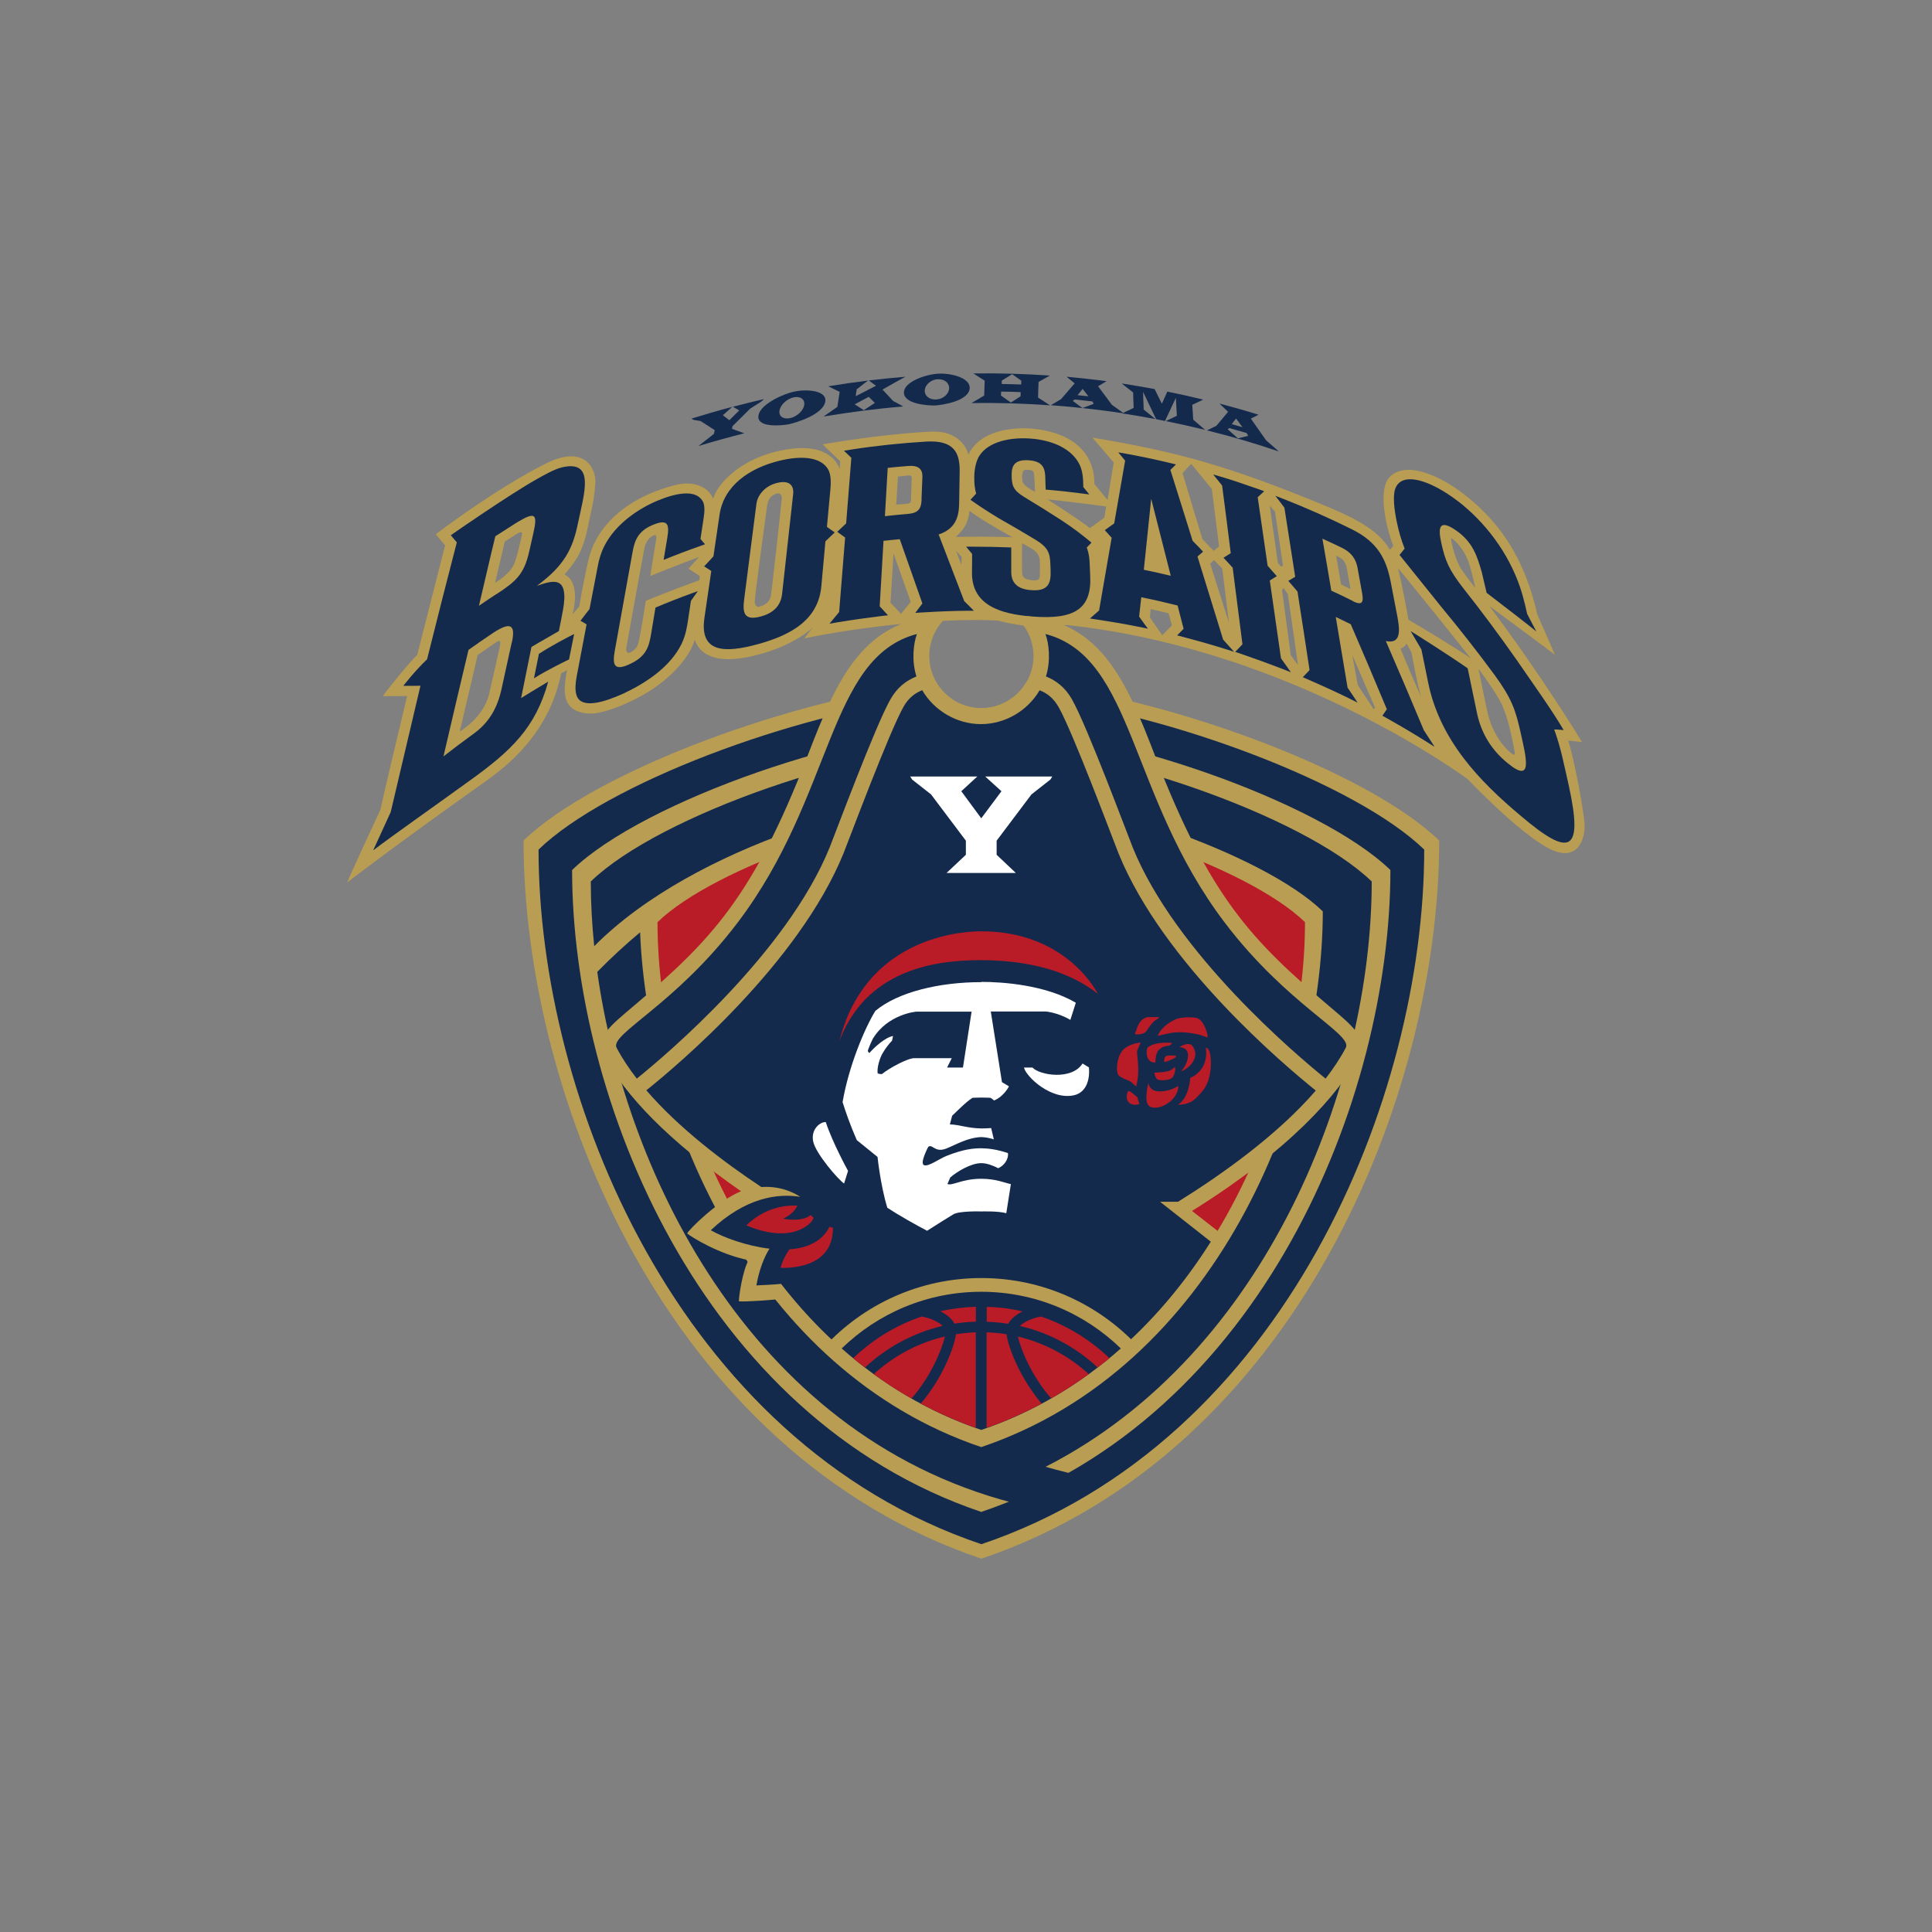 <?xml version="1.0" encoding="UTF-8"?>
<svg id="_レイヤー_1" data-name="レイヤー_1" xmlns="http://www.w3.org/2000/svg" width="152" height="152" viewBox="0 0 152 152">
  <rect x="0" y="0" width="152" height="152" fill="#808080" stroke="none"/>
  <defs>
    <style>
      .cls-1 {
        fill: #fff;
      }

      .cls-2 {
        fill: #b91b27;
      }

      .cls-3 {
        fill: #142a4d;
      }

      .cls-4 {
        fill: #b99d52;
      }
    </style>
  </defs>
  <g>
    <g>
      <path class="cls-4" d="M124.67,64.84c-.07-1.02-.77-4.93-1.29-6.57.45.02.84.1,1.09.12,0,0-2.95-4.91-7.29-10.71.92.69,4.76,3.52,5.16,3.84-.35-.82-1.19-2.7-1.39-3.17-.99-4.41-3-7.51-6.32-9.87-.63-.45-3.62-2.4-5.21-1.04-1.21,1.04-.17,4.65.2,5.5l-.27.32c-.94-1.69-3.21-2.69-5.28-3.55-7.3-3.01-11.43-4.17-18.12-5.28l1.67,1.95-.48,2.96s-.91-1.1-1.04-1.26c.02-2.4-1.65-4.02-4.8-4.35,0,0-3.9-.47-5.11,2.03,0,0-.39-1.89-2.9-1.8-1.1.04-4.22.26-8.57,1l1.39,1.34-.06.6s-.5-2.14-4.16-1.54c-3.66.6-5.5,2.79-5.78,3.89-.28-.76-1.31-1.52-3.01-1.08-4.09,1.06-6.25,3.44-6.81,5.91-.5,2.21-.71,3.63-.71,3.63l-.54.63s.74-2.49-.63-3.14c.61-.71,1.39-1.58,1.78-3.46.39-1.88.56-2.4.65-3.72.08-1.1-.81-3.13-3.96-1.52-4.13,2.1-8.59,5.53-8.59,5.53l.73.88s-2,7.83-2.19,8.61c-.65.62-2.38,2.76-2.71,3.25,0,0,1.77,0,1.91-.01-.06.24-1.93,8.1-2.11,8.97-.54,1.15-2.4,5.17-2.6,5.69,0,0,4.02-3.09,10.9-7.96,2.31-1.63,5.06-4.2,5.93-8.48l.46-.26c-.2,1.25-.69,3.31,1.78,3.42,1.07.05,3.34-.87,4.85-1.86,1.97-1.29,3.11-2.85,3.42-3.96.24.71,1.04,2.1,4.52,1.3,3.31-.76,4.76-2.25,4.76-2.25l-.67.86c3.38-.72,10.07-1.66,15.23-1.41.71.19,3.37.82,5.39.35,16.1,1.69,28.93,10.21,31.57,12.12,0,0,3.9,4.12,6.32,5.42,2.42,1.3,2.95-.83,2.88-1.85ZM39.35,50.73c-.18.82-.55,2.52-.87,3.88-.44,1.87-2.31,2.94-2.31,2.94l1.41-6.01s1.22-.86,1.48-1.03c.26-.17.35-.08.28.22ZM41.06,42.08c-.11.53-.33,1.5-.55,2.15-.32.93-1.56,1.62-1.56,1.62l.76-3.24s.83-.54.99-.63c.28-.17.42-.13.37.1ZM55.01,45.66c-2.19.77-4.2,1.61-4.2,1.61,0,0-.42,2.71-.59,3.34-.1.35-.32.53-.58.7-.21.13-.42.02-.37-.32.05-.33,1.25-6.93,1.42-7.82.12-.64.45-.92.73-1.05.2-.1.25.08.22.22-.03.14-.48,2.98-.48,2.98,1.74-.72,3.84-1.5,3.84-1.5,0,0-.66.73-.83.92.2.12.89.58.89.58l-.05.35ZM61.5,39.28c-.02.3-.73,6.82-.85,7.57-.1.66-.72.83-.95.89-.13.04-.33-.1-.32-.46.01-.36.83-6.53.97-7.49.1-.69.46-.88.81-.97.21-.05.38.15.35.45ZM70.89,48.3l-.83-.88.24-3.88,1.35,3.81-.76.95ZM71.67,39.36c-.01.19-.12.25-.24.27-.11.02-.92.07-.92.07l.14-2.21s.74-.07.87-.09c.12-.01.22.07.21.21-.01.14-.05,1.55-.06,1.74ZM80.44,37.26c.02-.21.09-.3.33-.3,0,0,.13,0,.33.03.2.04.25.14.27.46.02.32.06,1.25.06,1.25,0,0-.26-.13-.55-.33-.29-.2-.39-.35-.43-.47-.04-.11-.04-.43-.02-.64ZM75.63,44.41l-.42-1.08.45.5-.02.58ZM75.19,42.25c.89-.81.98-1.34,1.09-2.06.76.64,3.38,2.08,3.38,2.08-1.08-.06-3.77-.05-4.47-.03ZM81.81,45.23c0,.31-.11.37-.21.41-.1.04-.4.04-.77-.06-.37-.1-.41-.33-.42-.6-.01-.26,0-2.24,0-2.24,0,0,.45.22.87.5.42.27.51.61.53.91.02.3,0,.78,0,1.09ZM86.88,40.73s-.76.56-1.14.82c-.57-.5-3.07-2.09-3.32-2.26,0,0,2.83.3,4.61.56-.03.16-.15.88-.15.88ZM91.45,49.99l-.98-1.41.06-.66c.36.07,1.41.33,1.41.33l.26.95-.76.78ZM93.03,37.22l.69-.73,1.62,1.98.57,4.52-.42.35-.89-.92-1.57-5.21ZM95.21,44.35l.3-.29.65.67.53,4.27-1.48-4.65ZM100.53,44.26l-.63-4.46.41.45.63,4.26-.17.06-.24-.3ZM101.55,51.53l-.69-5.13.13-.13.33.47.8,5.58-.58-.78ZM105.51,45.97l-.39-2.25s.17.07.33.17c.17.09.43.33.52.86.09.52.28,1.6.28,1.6l-.74-.37ZM108.07,55.79l-1.25-1.9-.43-2.36,1.79,4.15-.11.11ZM110.19,51.03c.21-.09.41-.22.47-.41,0,0,.17.33.39.71.11.61.46,2.53.74,3.44-.15-.26-1.38-3.16-1.6-3.74ZM110.81,48.76c-.09-.5-.46-2.62-.82-4.05.32.33,4.89,6.02,5.73,7.1-.69-.54-4.52-2.84-4.91-3.05ZM115,44.83c-.5-.72-.81-2.14-.82-2.28-.01-.14-.04-.25.04-.2,0,0,.79.53,1.28,1.76.23.58.58,2.16.58,2.16,0,0-.58-.72-1.08-1.44ZM119.01,59.34c-.95-.67-1.58-1.93-1.84-2.77-.26-.84-.76-3.63-.86-3.96,0,0,.86,1.1,1.62,2.38.76,1.28,1.13,3.68,1.19,3.92.09.39.07.56-.11.43Z"/>
      <g>
        <path class="cls-3" d="M55.11,42.41c.08-.55.17-1.11.25-1.66.07-.45.11-.98-.07-1.31-.54-.96-2.08-.66-3.51-.07-1.52.62-3.36,1.85-4.24,3.6-.28.56-.42,1.08-.51,1.58-.22,1.12-.43,2.24-.65,3.37-.24.3-.48.61-.71.92.16.09.32.19.48.28-.26,1.37-.52,2.73-.78,4.1-.1.54-.14,1.07-.02,1.45.34,1.18,2.26.55,3.73-.12,1.65-.78,3.64-2.03,4.55-3.91.32-.67.42-1.31.51-1.91.07-.49.15-.97.22-1.46.18-.26.36-.51.54-.76-.15.05-.3.11-.45.16-.97.35-1.93.73-2.88,1.13-.11.68-.23,1.37-.34,2.05-.17,1.02-.37,1.8-1.71,2.41-1.25.58-1.34-.01-1.15-1.07.47-2.62.94-5.22,1.41-7.83.16-.86.44-1.58,1.55-2.05,1.28-.54,1.33,0,1.17,1-.1.58-.19,1.16-.29,1.74.93-.38,1.87-.74,2.82-1.07.15-.05.29-.11.44-.16-.12-.14-.24-.27-.35-.41Z"/>
        <path class="cls-3" d="M65.06,41.44c.09-.98.18-1.96.27-2.93.05-.51.06-1.15-.17-1.57-.62-1.08-2.31-1.07-3.84-.69-2.39.58-4.38,1.98-4.71,4.25-.16,1.09-.32,2.18-.48,3.27-.24.26-.48.53-.73.79.19.12.37.24.56.36-.18,1.23-.36,2.47-.54,3.7-.39,2.72,1.54,2.79,4.21,2.06,2.74-.75,4.76-1.99,4.99-4.57.11-1.17.21-2.35.32-3.52.24-.23.49-.47.73-.7-.21-.15-.42-.3-.63-.45ZM62.4,38.89c-.29,2.61-.58,5.23-.87,7.85-.1.87-.63,1.48-1.67,1.76-1.38.38-1.44-.36-1.31-1.37.32-2.5.64-4.99.96-7.48.09-.72.69-1.42,1.6-1.65.95-.24,1.37.14,1.29.89Z"/>
        <path class="cls-3" d="M85.77,45.27c-.05-.84,0-1.51-.27-2.19.12-.13.24-.26.37-.39-.66-.55-1.32-1.07-2.33-1.74-.99-.64-1.98-1.26-2.98-1.86-.86-.53-.96-.91-.97-1.7-.01-.78.26-1.24,1.32-1.18,1.13.07,1.31.61,1.33,1.38,0,.31.02.62.03.93,1,.08,1.99.19,2.98.32.15.02.3.04.45.06-.16-.19-.31-.39-.47-.58-.01-.58-.03-1.2-.28-1.74-.65-1.36-2.32-1.98-3.93-2.08-1.5-.1-3.24.22-3.97,1.36-.3.48-.4,1.17-.4,1.73,0,.48.04.88.15,1.24-.15.16-.3.33-.45.49.62.44,1.26.87,2.24,1.46.97.55,1.95,1.12,2.92,1.71.96.6,1.1,1.02,1.13,1.95.04,1.05.17,2.12-1.51,1.99-1.05-.07-1.56-.55-1.57-1.4,0-.66,0-1.31,0-1.96-1.02-.04-2.05-.06-3.08-.06-.16,0-.32,0-.47,0,.16.19.31.38.47.57,0,.49,0,.98-.01,1.47-.02,2.5,2.12,3.27,4.82,3.46,3.21.24,4.62-.58,4.48-3.22Z"/>
        <path class="cls-3" d="M73.83,42.05s.04,0,.05-.01c1.33-.46,1.56-1.42,1.58-2.41.01-.83.03-1.67.04-2.5.03-1.53-.45-2.51-2.62-2.39-1.96.12-3.91.32-5.85.62-.21.03-.42.07-.63.1.19.19.39.38.58.56-.14,1.72-.27,3.44-.41,5.16-.24.22-.47.44-.7.66.21.15.41.3.62.45-.16,1.95-.31,3.9-.47,5.86-.25.3-.5.61-.76.92.23-.04.46-.08.69-.12,1.07-.18,2.14-.33,3.21-.46.23-.03.47-.06.7-.08-.22-.24-.43-.48-.65-.71.1-1.72.2-3.43.3-5.15.43-.05.85-.09,1.28-.13.59,1.68,1.18,3.36,1.78,5.06-.19.25-.38.49-.56.74.27-.02.54-.04.81-.05,1.11-.07,2.22-.11,3.33-.12.16,0,.31,0,.47,0-.25-.26-.51-.51-.76-.76-.67-1.75-1.34-3.48-2-5.21ZM72.51,39.27c-.03.65-.16,1.09-1.07,1.16-.61.05-1.21.11-1.82.18.07-1.27.15-2.53.22-3.8.54-.06,1.09-.11,1.63-.15.79-.06,1.12.24,1.1.87-.02.58-.05,1.17-.07,1.75Z"/>
        <path class="cls-3" d="M122.28,57.39s.45.01.74.05c-.91-1.56-2.33-3.53-3.71-5.54-1.35-1.92-2.72-3.77-4.13-5.55-1.21-1.54-1.48-2.26-1.78-3.61-.3-1.32-.13-1.89,1.14-1.02,1.35.93,1.68,2.06,2.04,3.3.13.54.25,1.08.38,1.62,1.17.89,3.74,2.88,3.91,3.04-.24-.46-.48-.92-.72-1.38-.23-1.02-.43-1.88-.91-3.02-1.19-2.81-3.26-5.03-5.18-6.31-1.77-1.21-3.79-1.86-4.29-.52-.2.57-.08,1.63.11,2.55.16.78.36,1.48.63,2.16-.13.16-.26.33-.4.5.95,1.19,1.9,2.37,3.32,4.13,1.41,1.7,2.79,3.46,4.14,5.29,1.35,1.85,1.66,2.75,2.05,4.49.44,2,1.03,4.14-.98,2.49-1.27-1.01-2.09-2.34-2.43-3.92-.26-1.21-.49-2.39-.74-3.56-1.26-.89-4.29-2.82-4.49-2.93.27.45.58,1,.85,1.45.18.87.35,1.73.53,2.6.92,4.52,4.02,7.75,7.28,10.48,3.86,3.29,4.95,2.93,3.78-2.39-.38-1.65-.6-2.9-1.14-4.39Z"/>
        <path class="cls-3" d="M109.03,50.43s.03,0,.04.01c1.11.22,1.09-.75.88-1.87-.18-.94-.36-1.87-.54-2.81-.34-1.72-.98-3.07-2.98-4.08-1.8-.9-3.63-1.71-5.49-2.44-.2-.08-.4-.15-.6-.23.24.31.48.62.71.93.28,1.81.57,3.62.85,5.44-.18.11-.36.22-.54.32.24.28.48.56.72.84.32,2.06.64,4.12.95,6.18-.18.19-.35.37-.53.56.22.09.44.19.66.29,1.01.44,2.01.9,3.01,1.39.21.1.43.21.64.32-.26-.39-.52-.79-.79-1.18-.31-1.86-.62-3.71-.93-5.56.4.19.79.38,1.18.57.96,2.21,1.9,4.44,2.84,6.69-.12.17-.23.34-.35.51.24.14.49.27.73.41,1,.57,1.99,1.16,2.97,1.78.14.09.27.17.41.26-.28-.44-.56-.87-.85-1.31-.99-2.37-1.99-4.72-3-7.04ZM106.43,47.28c-.56-.28-1.12-.55-1.69-.81-.23-1.37-.46-2.73-.7-4.09.51.23,1.02.47,1.52.71.74.36,1.11.87,1.24,1.56.12.64.23,1.29.35,1.93.13.72.11,1.13-.73.71Z"/>
        <path class="cls-3" d="M99.9,45.67c.18-.11.37-.23.55-.34-.24-.27-.48-.55-.72-.82-.26-1.8-.52-3.59-.78-5.39.17-.16.34-.31.51-.47-.2-.08-.4-.15-.61-.22-.92-.33-1.85-.64-2.78-.92-.21-.06-.41-.12-.62-.18.23.29.47.58.7.87.23,1.77.46,3.54.68,5.32-.19.12-.38.24-.57.36.24.26.48.52.72.78.26,2.01.51,4.02.77,6.03-.19.2-.38.4-.57.6.23.07.45.15.68.23,1.02.35,2.03.72,3.04,1.11.22.09.44.17.66.26-.26-.37-.52-.73-.78-1.1-.29-2.04-.59-4.08-.88-6.12Z"/>
        <path class="cls-3" d="M94.22,43.78c.15-.13.29-.26.43-.38-.27-.29-.54-.57-.82-.85-.58-1.87-1.17-3.73-1.75-5.58.15-.14.29-.29.44-.43-.21-.05-.41-.1-.62-.15-1.09-.26-2.19-.49-3.29-.69-.21-.04-.42-.07-.63-.11.18.21.36.43.54.65-.29,1.64-.57,3.29-.86,4.94-.25.17-.49.35-.74.53.18.2.36.4.54.6-.33,1.9-.66,3.81-.99,5.72-.24.21-.48.42-.72.63.2.03.4.06.6.09h0c1.06.16,2.12.34,3.17.55h0c.26.05.52.1.79.16-.1-.14-.59-.79-.69-.95.06-.55.11-.97.17-1.52.96.19,1.91.41,2.86.65.16.61.31,1.22.47,1.83-.17.17-.34.35-.51.52.23.06.46.12.69.18,1.06.28,2.11.58,3.16.91.21.06.42.13.63.2-.29-.32-.57-.64-.86-.96-.67-2.18-1.34-4.35-2.01-6.51ZM89.99,44.83c.19-1.86.39-3.73.58-5.59.51,2.01,1.03,4.04,1.54,6.06-.7-.17-1.41-.33-2.11-.47Z"/>
        <path class="cls-3" d="M41.81,50.9c.06-.04,1.04-.61,2.16-1.25.06-.28.11-.57.17-.85.11-.57.24-1.19.26-1.7.04-1.57-.77-1.51-2.16-1.01,2.17-1.6,2.82-2.92,3.23-4.92.49-2.35,1.39-5.05-1.3-4.39-.58.15-1.34.58-1.98.94-2.03,1.14-6.47,4.2-6.72,4.39.15.19.31.37.47.56-.78,3.01-1.56,6.07-2.34,9.2-.96.91-1.87,2.09-1.87,2.09.45,0,.9,0,1.35-.01-.78,3.31-1.56,6.62-2.34,9.94-.46,1-.92,2-1.38,3.01,1.61-1.22,5.12-3.69,7.56-5.46,3.35-2.4,5.22-4.21,6.21-7.81-.93.55-1.75,1.05-2.13,1.29.12-.58.81-4.01.81-4.01ZM40.26,50.55c-.27,1.21-.53,2.42-.8,3.65-.33,1.5-.97,2.66-2.27,3.58-.76.55-1.55,1.14-2.3,1.73.66-2.84,1.31-5.63,1.97-8.38.63-.45,1.27-.89,1.91-1.32,1.32-.87,1.83-.76,1.5.74ZM39.05,46.74c-.46.3-.92.61-1.37.92.45-1.88.84-3.64,1.29-5.47.57-.37,1.15-.74,1.72-1.1,1.47-.88,1.61-.64,1.26.91-.11.47-.21.94-.32,1.41-.4,1.77-1.03,2.33-2.58,3.34Z"/>
        <path class="cls-3" d="M42.01,53.37c.93-.61,2.76-1.49,2.76-1.49.12-.63.28-1.37.4-2-.51.25-1.82.94-2.77,1.56-.13.64-.26,1.29-.39,1.93Z"/>
      </g>
    </g>
    <g>
      <path class="cls-3" d="M55.1,33.12c.37.23.75.47,1.13.72-.02.1-.04.2-.07.3-.4.31-.81.63-1.21.95,1.2-.36,2.41-.7,3.61-1-.32-.12-.65-.24-.97-.35.01-.07.03-.14.04-.21.47-.47.93-.93,1.39-1.38.29-.19.59-.38.88-.56.07-.05.11-.1.19-.19-.81.19-1.62.39-2.43.6.17.1.33.19.5.29-.26.26-.52.51-.78.77-.17-.13-.34-.26-.51-.39.25-.22.5-.44.74-.66-1.07.28-2.13.59-3.2.92,0,0,.06.06.15.1.17.03.35.06.52.09Z"/>
      <path class="cls-3" d="M59.68,32.66c-.21,1.02,1.8.83,2.38.72.58-.13,2.7-.76,2.87-1.79.14-.84-1.37-1-2.4-.79-.91.18-2.68.99-2.85,1.85ZM61.33,32.28c.09-.45.59-.91,1.12-1.02.53-.11.9.17.82.62-.08.45-.58.9-1.12,1.02-.54.11-.91-.16-.82-.62Z"/>
      <path class="cls-3" d="M65.88,32.01c-.36.25-.72.5-1.09.76,2.1-.35,4.19-.62,6.27-.79-.27-.15-.53-.3-.8-.44-.28-.3-.55-.6-.83-.89.6-.35,1.2-.68,1.8-1.01-.96.08-1.92.18-2.88.29.19.14.38.28.57.42-.53.27-1.06.54-1.6.82.03-.18.05-.36.08-.54.3-.23.59-.46.89-.69-1.04.13-2.09.28-3.13.45.3.15.6.29.9.44-.06.39-.12.79-.18,1.18ZM68.35,31.22c.16.16.32.32.48.48-.29.19-.58.38-.87.57-.24-.15-.48-.31-.72-.46.37-.2.74-.4,1.11-.59Z"/>
      <path class="cls-3" d="M73.58,31.9c.57-.04,2.63-.34,2.71-1.35.06-.82-1.46-1.21-2.47-1.15-.9.04-2.6.58-2.7,1.41-.11.98,1.89,1.11,2.46,1.09ZM73.79,29.84c.53-.03.92.31.88.75-.04.44-.5.82-1.03.84-.53.03-.93-.31-.88-.75.04-.44.51-.82,1.03-.85Z"/>
      <path class="cls-3" d="M76.43,31.71c2.07-.03,4.13.03,6.18.18-.32-.21-.63-.41-.94-.61.01-.41.02-.82.04-1.23.3-.17.59-.34.88-.5-2-.14-4-.2-6.01-.17.3.19.59.38.89.57l-.04,1.17c-.33.2-.67.39-1,.59ZM78.82,29.94c.27-.17.54-.34.81-.5.24.17.48.34.72.51,0,.1,0,.2-.01.3-.51-.02-1.02-.03-1.53-.04,0-.09,0-.17.01-.26ZM78.77,30.81c.51,0,1.02.02,1.53.04,0,.11,0,.22-.01.33-.25.16-.51.33-.76.49-.26-.18-.52-.37-.78-.55,0-.11.01-.21.02-.32Z"/>
      <path class="cls-3" d="M88.28,32.52s.05-.02.08-.04c-.3-.21-.59-.42-.88-.63-.37-.49-.73-.98-1.09-1.46.22-.13.45-.27.67-.4-1.05-.14-2.1-.25-3.15-.35.21.17.43.35.64.52-.35.41-.71.82-1.07,1.24-.27.16-.54.32-.81.48,1.9.14,3.79.35,5.66.63-.02,0-.03,0-.05,0ZM85.17,30.59c.15.19.3.39.46.59-.28-.03-.57-.06-.85-.09.13-.17.26-.33.4-.5ZM85.17,32.11c-.26-.19-.51-.38-.77-.57.05-.04.1-.07.15-.11.46.05.93.1,1.39.15.04.06.07.13.11.19-.29.11-.58.22-.88.33Z"/>
      <path class="cls-3" d="M88.33,32.53c.86.13,1.72.28,2.57.44-.31-.25-.61-.5-.92-.75-.02-.47-.03-.93-.05-1.39.34.71.68,1.42,1.03,2.15.23.04.47.09.7.14.29-.61.57-1.22.85-1.82.03.47.05.94.08,1.41-.29.14-.58.28-.87.42,1.03.21,2.06.44,3.09.69-.31-.27-.62-.54-.93-.8-.03-.39-.05-.78-.08-1.17.29-.14.58-.28.86-.41-.94-.23-1.87-.44-2.82-.63-.14.31-.29.63-.43.95-.19-.39-.38-.77-.57-1.15-.86-.16-1.73-.31-2.59-.44.3.23.6.47.9.71.01.4.02.8.04,1.21-.28.13-.56.26-.84.4.03.02.06.04.08.06-.04,0-.07,0-.11-.02Z"/>
      <path class="cls-3" d="M88.33,32.53s.07,0,.11.02c-.03-.02-.06-.04-.08-.06-.03.01-.05.02-.08.04.02,0,.03,0,.05,0Z"/>
      <path class="cls-3" d="M99.6,34.63c-.4-.57-.8-1.14-1.19-1.7.2-.1.41-.2.61-.3-1.02-.32-2.05-.61-3.08-.88.22.21.45.43.68.65-.3.36-.61.73-.92,1.1-.25.12-.49.24-.74.36,1.9.47,3.78,1.02,5.65,1.66-.33-.3-.67-.59-1-.88ZM97.25,32.93c.17.23.33.45.5.68-.28-.08-.56-.16-.84-.24.11-.15.22-.3.34-.44ZM97.39,34.49c-.27-.24-.53-.48-.8-.72.04-.03.09-.06.13-.09.46.13.91.26,1.36.39.04.07.08.15.12.22-.27.06-.54.13-.82.2Z"/>
    </g>
  </g>
  <g>
    <path class="cls-4" d="M80.73,53.69c-.71,1.21-2.03,2.03-3.53,2.03s-2.82-.81-3.53-2.02c-10.99,1.13-26.79,6.92-32.48,12.43,0,20.12,11.32,48.16,36.02,56.5,24.71-8.35,36.02-36.38,36.02-56.5-5.7-5.51-21.51-11.31-32.5-12.43Z"/>
    <path class="cls-3" d="M81.4,54.9c-.98,1.25-2.5,2.05-4.2,2.05s-3.22-.8-4.2-2.05c-10.59,1.27-25.26,6.74-30.63,11.94,0,19.46,10.95,46.58,34.84,54.65,23.9-8.07,34.84-35.19,34.84-54.65-5.37-5.2-20.06-10.67-30.65-11.94Z"/>
    <path class="cls-4" d="M77.2,57.17c-9.66,0-26.53,5.8-32.19,11.28,0,17.98,10.11,43.04,32.19,50.5,22.08-7.46,32.19-32.52,32.19-50.5-5.67-5.48-22.53-11.28-32.19-11.28Z"/>
    <path class="cls-3" d="M107.92,69.35c-5.41-5.23-21.5-10.77-30.72-10.77s-25.31,5.53-30.72,10.77c0,1.64.09,3.34.27,5.09,7.91-7.98,23.41-12.16,30.45-12.16,8.06,0,22.14,4.84,26.87,9.42,0,15.01-8.44,35.92-26.87,42.15-17.76-6-26.25-25.65-26.84-40.5-1.12.93-2.26,1.98-3.37,3.11,2.24,16.08,12.45,37.1,33.7,42.02l4.6-2.33c-.84-.16-1.93-.44-3.03-.75,17.56-8.95,25.66-30.33,25.66-46.05Z"/>
    <path class="cls-2" d="M77.2,63.62c-7.64,0-20.99,4.59-25.47,8.93,0,14.22,8,34.05,25.47,39.95,17.47-5.9,25.47-25.72,25.47-39.95-4.48-4.34-17.83-8.93-25.47-8.93Z"/>
    <path class="cls-4" d="M106.93,82.98c.67-1.34-.56-2.3-2.38-3.84-6.04-5.12-9.39-8.58-13.65-19.61-2.3-5.97-4.39-11.09-11.1-11.09.92.75,1.51,1.89,1.51,3.17,0,2.27-1.84,4.1-4.1,4.1s-4.1-1.84-4.1-4.1c0-1.28.59-2.42,1.5-3.17-6.72,0-8.8,5.12-11.1,11.09-4.26,11.03-7.6,14.49-13.65,19.61-1.83,1.55-3.08,2.51-2.38,3.84,1.68,3.2,5.12,6.79,10.82,10.74-1.81.74-4.04,2.95-4.24,3.32.35.3,2.56,1.66,4.83,2.1-.49.93-.76,2.85-.76,3.24.42.05,2.58-.08,3.72-.24,4.21,5.11,9.44,8.87,15.37,10.8,5.03-1.6,13.22-6.15,18.92-15.83,0,0-2.01-1.56-2.36-1.84,7.52-4.67,11.65-9.24,13.17-12.28Z"/>
    <path class="cls-3" d="M72.1,53.22c-.8.32-1.51.86-2.04,1.79-1.19,2.08-4.39,10.68-4.79,11.67-3.37,8.3-12.83,16.29-15.17,18.18-.62-.8-1.16-1.61-1.59-2.43-.56-1.08,4.59-3.34,9.52-9.84,7.58-9.98,7.09-20.87,14.11-22.71-.28.75-.43,2.11-.04,3.34ZM82.29,53.22c.8.32,1.51.86,2.04,1.79,1.19,2.08,4.39,10.68,4.79,11.67,3.37,8.3,12.83,16.29,15.17,18.18.62-.8,1.16-1.61,1.59-2.43.56-1.08-4.59-3.34-9.52-9.84-7.58-9.98-7.09-20.87-14.11-22.71.28.75.43,2.11.04,3.34ZM72.58,54.29c-.59.23-1.1.62-1.48,1.29-1.14,1.99-4.33,10.55-4.73,11.54-3.52,8.67-13.07,16.7-15.52,18.66,2.53,2.94,6.03,5.61,9.05,7.61,1.54-.11,2.64.49,3.06.77-1.78-.28-4.29.04-7.04,2.63,1,.57,2.82,1.24,4.62,1.45-.41.62-.84,1.74-1.03,2.89.54-.03,1.22-.05,1.94-.12,3.97,5.11,9.19,9.28,15.74,11.5,7.93-2.68,13.91-8.23,18.07-14.82l-3.99-3.14h1.41c3.33-2.07,7.79-5.21,10.84-8.75-2.44-1.96-12-9.99-15.52-18.66-.4-.99-3.59-9.55-4.73-11.54-.39-.67-.89-1.07-1.48-1.29-.93,1.59-2.69,2.66-4.61,2.66s-3.69-1.07-4.62-2.66Z"/>
    <g>
      <path class="cls-4" d="M89.57,105.97c-3.07-3.33-7.47-5.42-12.36-5.42s-9.29,2.09-12.36,5.42c5.96,5.63,12.36,7.41,12.36,7.41,0,0,6.4-1.78,12.37-7.41Z"/>
      <path class="cls-3" d="M88.18,106.09c-2.84-2.76-6.71-4.46-10.98-4.46s-8.14,1.7-10.98,4.46c3.13,2.76,6.78,4.99,10.98,6.41,4.2-1.42,7.85-3.65,10.98-6.41Z"/>
      <g>
        <path class="cls-2" d="M76.78,104.82c-.53.02-1.05.07-1.57.15-.15,1.09-1.08,3.48-2.77,5.46,1.37.73,2.82,1.37,4.33,1.91v-7.52Z"/>
        <path class="cls-2" d="M74.33,105.15c-2.12.5-4.03,1.54-5.59,2.96.95.69,1.93,1.33,2.97,1.92,1.55-1.77,2.39-3.86,2.63-4.87Z"/>
        <path class="cls-2" d="M79.19,104.97c-.51-.08-1.04-.13-1.57-.15v7.52c1.52-.54,2.96-1.18,4.33-1.91-1.68-1.99-2.62-4.38-2.76-5.46Z"/>
        <path class="cls-2" d="M80.08,105.15c.23,1.01,1.08,3.11,2.62,4.87,1.03-.59,2.02-1.23,2.96-1.91-1.56-1.42-3.47-2.46-5.59-2.96Z"/>
        <path class="cls-2" d="M74.17,104.32c-.31-.3-.92-.62-1.66-.74-2.04.69-3.87,1.82-5.39,3.28.3.25.61.49.93.73,1.69-1.58,3.79-2.73,6.12-3.28Z"/>
        <path class="cls-2" d="M80.24,104.32c2.33.54,4.43,1.69,6.12,3.27.31-.24.62-.48.93-.73-1.52-1.46-3.35-2.59-5.39-3.28-.74.12-1.35.44-1.66.74Z"/>
        <path class="cls-2" d="M75.09,104.14c.55-.09,1.12-.14,1.69-.16v-1.17c-.96.03-1.9.15-2.81.35.5.25.91.58,1.12.97Z"/>
        <path class="cls-2" d="M80.44,103.17c-.91-.21-1.85-.33-2.81-.35v1.17c.57.02,1.14.07,1.69.16.21-.39.62-.72,1.12-.97Z"/>
      </g>
    </g>
    <g>
      <path class="cls-2" d="M63.8,95.59c-.55.43-1.45.43-2.19.29.69-.32.99-.73,1.12-1.03-1.14-.05-2.66.25-4.01,1.55,0,0,2.42,1.17,4.25.33.62-.28.92-.61,1.04-.92-.08-.07-.15-.14-.22-.22Z"/>
      <path class="cls-2" d="M65.26,96.52c-.6,1.18-1.79,1.68-3.15,1.77-.29.41-.54.89-.7,1.46,1.49.03,4.14-.35,4.12-3.16-.09-.02-.18-.04-.27-.07Z"/>
      <path class="cls-2" d="M77.2,75.54c3.92.01,7.02.94,9.17,2.65,0,0-2.38-4.92-9.17-4.92-2.2,0-9.19.83-11.15,8.61,2.28-6.06,8.46-6.33,11.15-6.34Z"/>
    </g>
    <g>
      <path class="cls-2" d="M90.38,80.02c-.79.04-.95,1.02-1.02,1.13-.08.11-.09.24.03.23.12,0,.61.02.81-.27.2-.29.48-.73.75-.87.27-.14.23-.22.23-.22,0,0-.55,0-.8,0Z"/>
      <path class="cls-2" d="M89.75,82.03c-.2,0-1.13.14-1.52.73-.4.59-.43,1.57-.24,1.82.19.25.86.42.99.54.14.13.41.36.41.36,0,0,.15-.6.16-1.1.02-1.07-.15-1.51-.07-1.74.08-.24.27-.61.27-.61Z"/>
      <path class="cls-2" d="M91.08,81.45c-.06.12.8-.2,1.45-.23.93-.04,1.86.14,2.44.4.15.07-.14-1.22-.73-1.5-.23-.11-1.29-.14-1.76.08-.47.21-1.11.64-1.39,1.26Z"/>
      <path class="cls-2" d="M90.32,82.39c-.12.09-.1.36-.1.46,0,.4.2.75.66.75.05,0-.03-.69.32-1.03.35-.34.74-.25.86-.35.13-.09.15-.17.15-.17,0,0-1.27-.14-1.89.34Z"/>
      <path class="cls-2" d="M92.81,82.38c.14.02.57.08.64.47.1.58-.27,1.13-.48,1.37-.2.25,1.69-.7.86-1.91-.28-.4-1,.03-1.02.07Z"/>
      <path class="cls-2" d="M91.85,83.05c-.12.03-.19.09-.21.14-.02.05-.09.31-.02.35.08.04.78-.26.86-.35.08-.08.05-.15-.02-.14-.07,0-.51-.03-.61,0Z"/>
      <path class="cls-2" d="M90.82,84.4s.06.43.25.53c.19.1.99.09,1.19-.18.19-.27.21-.58.19-.75-.03-.17-.12.16-.53.27-.42.11-1.08.12-1.08.12Z"/>
      <path class="cls-2" d="M88.75,85.84c-.1.2-.21.67.1.93.36.28.8.08.8.08,0,0-.09-.2-.17-.53-.23-.15-.53-.52-.74-.48Z"/>
      <path class="cls-2" d="M90.35,85.23c-.05.08-.2.93-.15,1.3.05.37.19.74.99.58.28-.05,1.11-.4,1.42-1.19.15-.39.08-.48.08-.48,0,0-.67.48-1.59.42-.68-.05-.75-.64-.75-.64Z"/>
      <path class="cls-2" d="M93.64,84.8c0,.19-.14,1.63-.97,2.11,0,0,.86.06,1.43-.52.47-.49.84-.83,1.05-1.69.2-.86.17-2.25-.29-2.27,0,0,.17.73-.19,1.43-.36.7-1.03.94-1.03.94Z"/>
    </g>
    <polygon class="cls-1" points="77.51 61.09 78.79 62.25 77.2 64.38 75.63 62.25 76.89 61.09 71.61 61.09 71.76 61.33 73.25 62.5 75.99 66.14 75.99 67.25 74.47 68.68 79.92 68.68 78.41 67.25 78.41 66.14 81.15 62.5 82.64 61.33 82.79 61.09 77.51 61.09"/>
    <g>
      <path class="cls-1" d="M63.98,89.82c.21.96,2.02,3.05,2.43,3.29l.31-.99s-1.23-2.23-1.75-3.84c-.45-.03-1.2.58-.99,1.54Z"/>
      <path class="cls-1" d="M85.67,83.98l-.5-.31c-.84,1.33-3.36.94-3.94.32h-.67c.17.73,2.17,2.61,3.97,2.17.85-.21,1.24-1.08,1.14-2.19Z"/>
      <path class="cls-1" d="M77.2,77.27c-3.29,0-6.54.77-8.33,2.26-.81,1.31-2.08,4.27-2.58,7.18.23.74.62,1.86,1.12,2.99l1.63,1.32s.23,2.24.77,4c.88.58,2.33,1.4,3.13,1.81.75-.48,1.77-1.12,2.06-1.29.47-.28,2.09-.23,2.2-.23.1,0,1.34-.04,1.97.14l.36-2.29c-.44-.08-1.15-.42-2.33-.42-1.53,0-2.29.58-2.66.41l.22-.51c.53-.47,1.64-1.13,2.44-1.13.41,0,.89.17,1.34.4.42-.19.82-.66.76-1.19-.94-.31-1.56-.37-2.1-.38-.65,0-1.42.08-2.73.6-.58.23-1.47.9-1.79.72-.32-.18.35-1.43.35-1.43.33-.27.51.51,1.45.12.76-.31,1.65-.85,2.72-.89.35.01.68.08.99.18l-.21-.89c-.24.02-.49.03-.77.03h0s0,0,0,0c0,0,0,0-.01,0h0c-1.09-.02-1.68-.29-2.47-.32l.18-.68c.33-.3,1.03-1.04,1.6-1.41,0,0,.4-.02.7-.02s.72.02.72.02c.09.06.19.13.28.21.78-.32,1.17-1.11,1.17-1.11l-.55-.33-.88-5.56h4.34s.94.08,1.92.66l.43-1.35c-2.41-1.41-5.78-1.64-7.43-1.64ZM75.77,83.99h-1.26s.37-.74.37-.74h-2.94c-.55,0-2.02.81-2.55,1.25-.12.03-.34-.05-.34-.05-.07-.44.17-1.22.38-1.57.4-.68.75-1,.75-1l.08-.37c-.59.09-1.44.86-1.83,1.3-.08.09-.12-.09-.14-.1-.08-.04.37-.97.37-.97,1.18-1.97,3.44-2.15,3.44-2.15h4.34l-.68,4.4Z"/>
    </g>
  </g>
</svg>